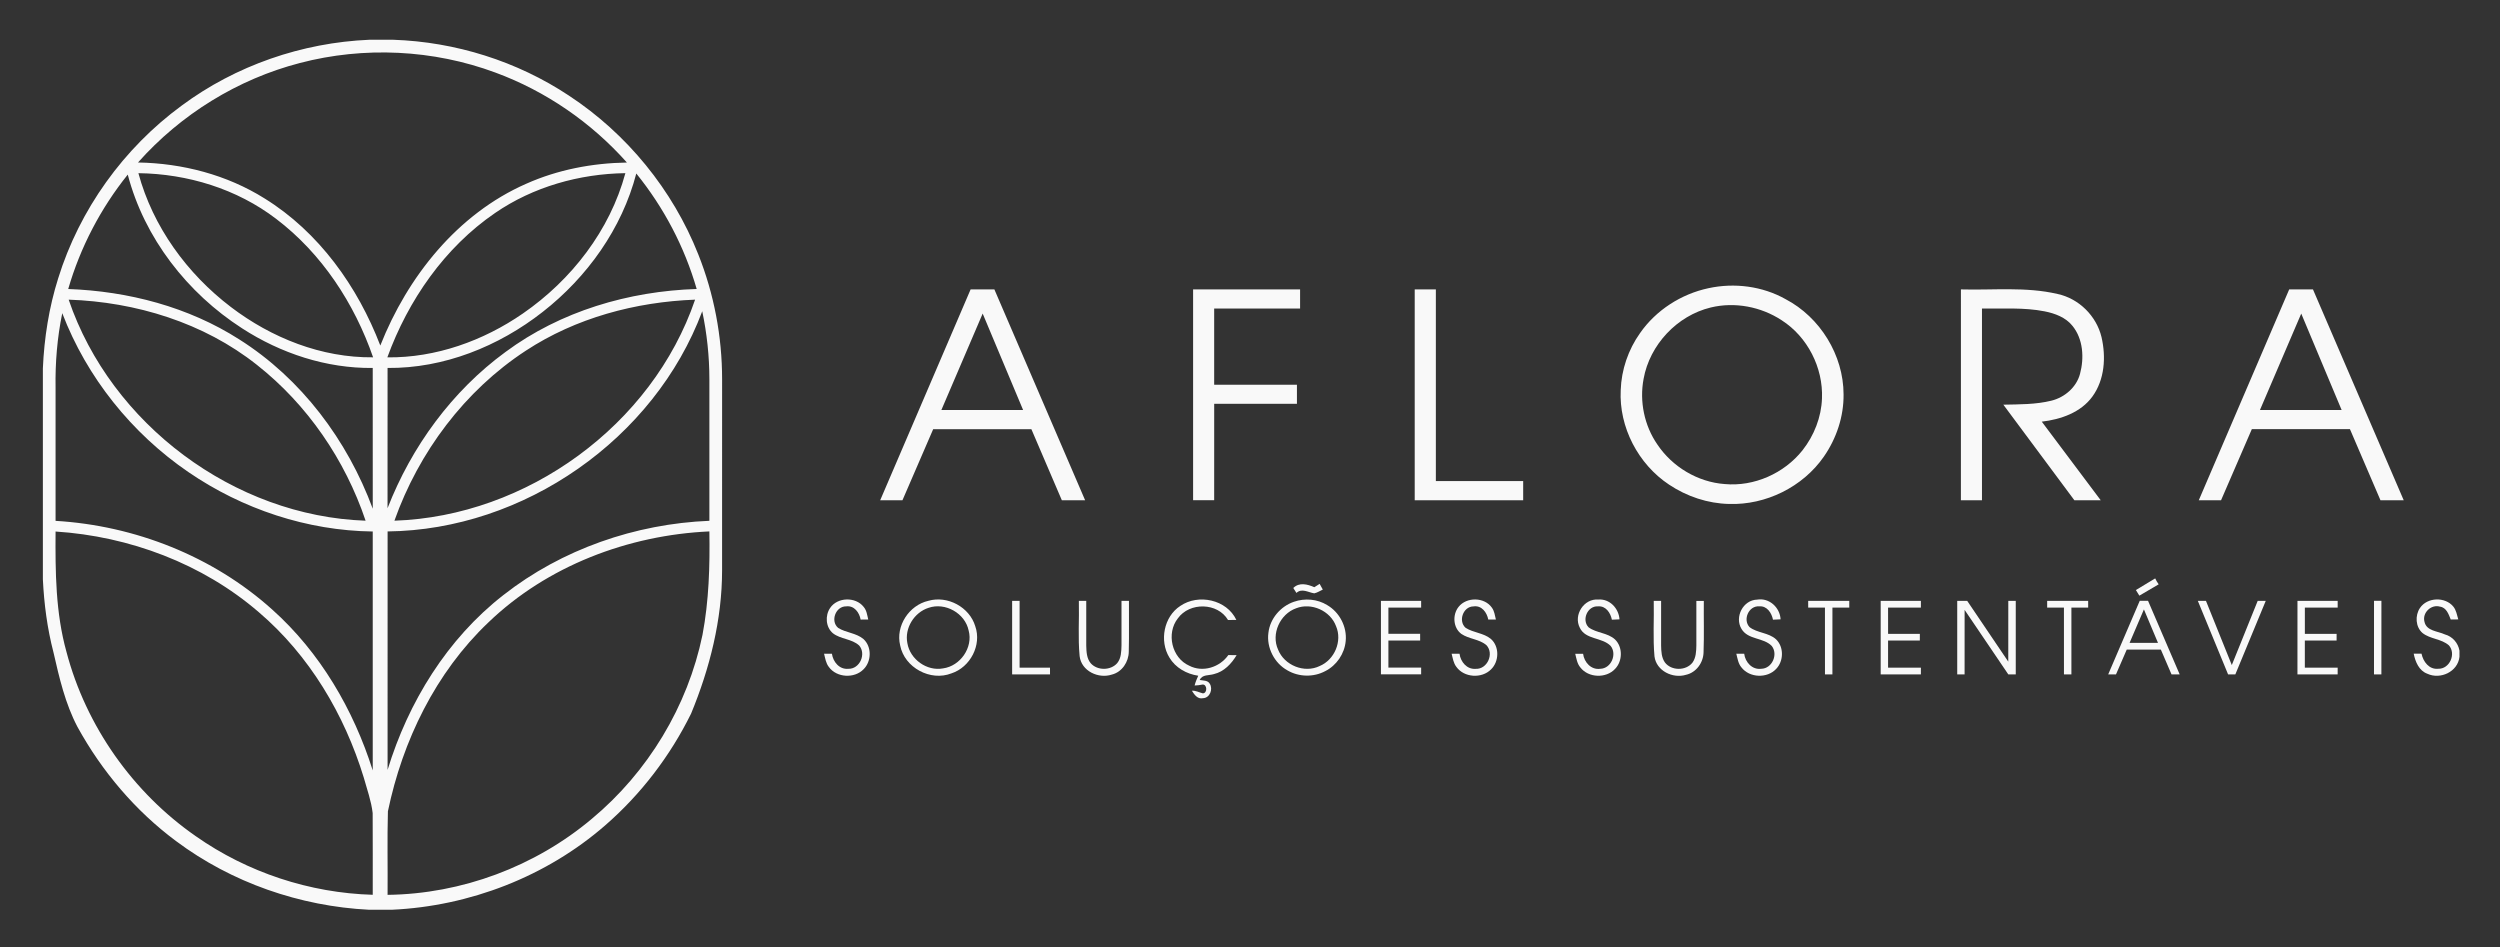 <svg xmlns="http://www.w3.org/2000/svg" xmlns:xlink="http://www.w3.org/1999/xlink" id="Layer_1" x="0px" y="0px" viewBox="0 0 1069 405" style="enable-background:new 0 0 1069 405;" xml:space="preserve"><rect x="0" y="0" width="1069" height="405" fill="#333333" stroke="none"/> <style type="text/css"> .st0{fill:#F9F9F9;} </style> <g> <g> <path class="st0" d="M157.93,17h10.23c26.6,0.91,52.93,9.16,75.13,23.89c24.76,16.28,44.37,40.28,55.28,67.85 c6.75,16.93,10.2,35.15,10.2,53.38c0,27.25,0,54.51-0.01,81.78c0,21.06-5.25,41.85-13.25,61.23 c-8.94,18.13-21.47,34.54-36.74,47.8c-25.17,21.91-57.98,34.56-91.25,36.08h-9.7c-29.58-1.48-58.78-11.61-82.54-29.36 c-17.41-12.92-31.71-29.84-42.14-48.8c-5.25-9.96-7.79-21.02-10.28-31.92c-2.65-10.2-4.02-20.69-4.53-31.22v-90.16 c0.56-13.04,2.61-26.05,6.54-38.51c9.12-29.43,27.97-55.68,52.81-73.88C100.83,27.99,129.18,18.23,157.93,17z M128.27,26.93 c-26.64,6.9-51.01,22-69.26,42.55C77.97,69.8,97,74.74,113.13,84.85c23.21,14.37,39.82,37.66,49.49,62.9 c11.63-29.4,32.94-56.24,62.37-69.17c13.51-6.04,28.32-8.85,43.08-9.08c-15.25-17.15-34.7-30.54-56.24-38.47 C185.26,21.17,155.67,19.76,128.27,26.93z M59.18,74.05c6.17,22.86,20.81,42.97,39.55,57.23c17.35,13.22,38.8,21.76,60.81,21.51 c-7.98-23.02-21.93-44.39-41.46-59.21C101.29,80.76,80.2,74.31,59.18,74.05z M211.73,91.05c-21.62,14.79-37.21,37.33-46.1,61.76 c20.71,0.22,41.03-7.06,57.96-18.76c20.75-14.32,37.2-35.51,43.82-60.01C247.74,74.32,228.01,79.88,211.73,91.05z M29.17,123.58 c25.65,0.94,51.4,7.64,73.14,21.55c26.53,16.75,46.25,43.13,57.08,72.4c-0.03-20.06,0-40.13-0.01-60.19 c-19.81,0.22-39.34-6.24-55.88-16.96c-23.43-15.09-41.77-38.6-48.87-65.72C43.04,89.09,34.32,105.8,29.17,123.58z M272.08,74.19 c-6.13,23.55-20.98,44.3-40.04,59.2c-18.79,14.72-42.25,24.18-66.32,23.95c-0.01,20,0.01,39.99-0.01,59.98 c10.24-26.32,27.58-50.11,50.46-66.83c23.5-17.41,52.69-26,81.73-26.92C292.72,105.59,283.85,88.73,272.08,74.19z M29.36,128.13 c18.1,53.2,70.75,92.59,126.97,94.52c-8.75-26-24.9-49.65-46.5-66.65C87.09,137.97,58.13,129.12,29.36,128.13z M224.83,149.96 c-26.14,17.08-45.77,43.38-56.18,72.69c56.56-1.89,110.23-40.8,128.57-94.52C271.78,129.09,246.24,135.91,224.83,149.96z M300.28,133.09c-20.43,54.63-76.28,93.52-134.54,94.15c-0.02,33.99,0,67.97-0.01,101.96c8.85-28.98,25.47-56.05,49.56-74.78 c24.98-19.58,56.42-30.44,88.04-31.73c-0.01-20.19,0.01-40.38,0-60.57C303.33,152.37,302.28,142.63,300.28,133.09z M26.62,133.91 c-2.15,10.48-3.04,21.2-2.86,31.9c0,18.97,0,37.93,0,56.91c33.87,2,67.3,15.14,92.61,37.9c20.49,18.3,34.78,42.77,43.01,68.82 c0-34.06,0-68.12,0-102.17c-28.05-0.35-55.75-9.59-78.84-25.42C56.31,185.28,37.11,161.35,26.62,133.91z M23.76,227.28 c-0.12,17.23,0,34.74,4.66,51.46c8.35,31.73,28.39,60.14,55.32,78.83c22.06,15.48,48.7,24.28,75.64,25.04 c-0.03-11.66,0.06-23.31-0.03-34.96c-0.61-5.2-2.42-10.17-3.81-15.18c-8.26-27-23.28-52.29-44.89-70.71 C86.58,241.01,55.33,229.31,23.76,227.28z M208.78,266.2c-22.51,21.4-36.64,50.54-42.91,80.72c-0.33,11.89-0.04,23.82-0.14,35.72 c31.71-0.39,63.08-12.1,87.34-32.52c23.96-19.94,41-48.08,47.31-78.63c2.76-14.59,3.2-29.47,2.95-44.26 C268.65,228.81,233.97,241.95,208.78,266.2z"></path> </g> <g> <path class="st0" d="M730.55,123.23c11.08-2.4,23.01-0.9,32.93,4.67c14.81,7.75,24.8,23.96,24.83,40.71 c0.11,9.5-3.04,18.89-8.44,26.66c-8.98,12.94-24.79,20.74-40.51,20.22c-9.12-0.19-18.09-3.21-25.66-8.26 c-13.19-8.74-21.48-24.58-20.68-40.43c0.29-8.71,3.22-17.28,8.27-24.38C708.13,132.6,718.89,125.72,730.55,123.23z M731.52,131.48 c-14.39,3.47-26.1,15.95-28.72,30.51c-1.82,9.65,0.29,20,5.9,28.09c6.4,9.55,17.25,16.06,28.75,16.9 c12.59,1.18,25.48-4.57,33.31-14.44c4.95-6.31,8.05-14.15,8.32-22.19c0.54-13.11-6.17-26.33-17.25-33.42 C753,131.14,741.8,128.99,731.52,131.48z"></path> </g> <g> <path class="st0" d="M415.04,123.74c3.38,0.01,6.77,0.01,10.15,0c12.94,30.05,25.88,60.11,38.81,90.17 c-3.33,0-6.64-0.01-9.96-0.01c-4.33-10.13-8.7-20.25-13.02-30.38c-14-0.02-27.99-0.01-41.99,0c-4.36,10.13-8.76,20.26-13.14,30.39 c-3.18-0.01-6.35,0-9.52,0C389.26,183.85,402.15,153.79,415.04,123.74z M420.19,134.08c-5.89,13.74-11.78,27.49-17.66,41.24 c11.65,0,23.3,0,34.95,0C431.71,161.57,425.96,147.82,420.19,134.08z"></path> </g> <path class="st0" d="M510.17,123.75c15.25-0.01,30.49,0,45.75,0c0,2.72,0,5.45,0,8.17c-12.25,0.01-24.5,0-36.74,0.01 c0.01,10.86,0,21.71,0,32.57c11.8,0,23.6,0,35.39,0c0,2.73,0,5.46,0,8.18c-11.79,0-23.59,0.01-35.38,0 c-0.02,13.74,0,27.48-0.01,41.21c-3,0.01-6.01,0.01-9.01,0.01C510.16,183.86,510.17,153.8,510.17,123.75z"></path> <path class="st0" d="M604.93,123.75c3,0,6.02-0.01,9.04,0c0.01,27.32,0,54.63,0,81.95c12.45-0.01,24.89,0,37.34,0 c0,2.73,0,5.47,0,8.21c-15.46,0-30.92,0-46.38,0C604.92,183.86,604.92,153.8,604.93,123.75z"></path> <path class="st0" d="M838.49,123.75c13.77,0.4,27.79-1.22,41.33,1.96c9.12,1.95,16.63,9.4,18.79,18.45 c1.97,8.47,1.37,18.16-3.89,25.39c-4.98,6.87-13.55,9.8-21.66,10.75c8.4,11.21,16.82,22.4,25.21,33.61 c-3.76,0.01-7.51,0-11.26,0.01c-10.13-13.62-20.25-27.25-30.38-40.88c6.87-0.15,13.86-0.05,20.58-1.72 c5.66-1.42,10.65-5.69,12.2-11.43c1.83-6.83,1.39-14.9-3.23-20.56c-2.91-3.64-7.49-5.32-11.91-6.2 c-8.83-1.74-17.86-1.06-26.78-1.19c0,27.33,0,54.65,0,81.98c-3.01-0.01-6.02,0-9.01,0C838.48,183.86,838.48,153.8,838.49,123.75z"></path> <g> <path class="st0" d="M978.86,123.75c3.38,0,6.77,0,10.16-0.01c12.94,30.05,25.88,60.11,38.81,90.17c-3.32,0-6.63-0.01-9.94,0 c-4.35-10.14-8.7-20.27-13.05-30.4c-13.99,0.01-27.98,0-41.96,0c-4.39,10.14-8.77,20.27-13.16,30.4c-3.18-0.01-6.35,0-9.52,0 C953.07,183.86,965.99,153.81,978.86,123.75z M966.35,175.33c11.65,0,23.29,0.01,34.94,0c-5.75-13.75-11.51-27.5-17.28-41.24 C978.11,147.82,972.23,161.57,966.35,175.33z"></path> </g> <path class="st0" d="M913.3,252.3c2.75-1.66,5.5-3.33,8.26-4.98c0.41,0.88,0.9,1.73,1.49,2.53c-2.76,1.61-5.51,3.22-8.26,4.85 C914.42,254.1,913.68,252.9,913.3,252.3z"></path> <path class="st0" d="M553.01,251.42c2.57-2.54,6.05-1.61,9-0.33c0.56-0.36,1.7-1.07,2.27-1.43c0.34,0.62,1.01,1.83,1.35,2.44 c-1.22,0.55-2.35,1.35-3.67,1.61c-2.57-0.4-5.28-2.32-7.61-0.17C553.88,252.83,553.44,252.12,553.01,251.42z"></path> <path class="st0" d="M354.95,259.98c3.12-4.68,10.88-4.88,14.34-0.49c1.3,1.51,1.52,3.55,1.97,5.41c-1.09,0-2.18,0.01-3.25,0.03 c-0.54-3-2.74-6.09-6.16-5.65c-4.53-0.11-6.9,6.33-3.45,9.21c3.35,2.11,7.72,2.14,10.82,4.77c3.6,3.26,3.47,9.53,0.06,12.9 c-3.92,4.06-11.51,3.65-14.85-0.95c-1.29-1.62-1.56-3.73-2.06-5.67c0.85,0,2.53-0.01,3.36-0.01c0.48,3.48,3.19,6.81,6.99,6.45 c4.9,0.18,7.81-6.37,4.64-9.98c-3.12-2.86-7.87-2.64-11.18-5.2C353.05,268.22,352.74,263.22,354.95,259.98z"></path> <g> <path class="st0" d="M396.95,256.91c8.2-2.37,17.62,2.68,20.07,10.87c2.83,8.06-2.13,17.53-10.18,20.15 c-8.97,3.54-20.09-2.45-21.93-11.95C382.87,267.68,388.73,258.79,396.95,256.91z M397.03,259.91c-6.14,1.97-10.33,8.72-9.04,15.1 c1.14,6.91,8.35,12.1,15.27,10.79c7.38-1.01,12.91-8.94,10.93-16.2C412.66,262.21,404.15,257.43,397.03,259.91z"></path> </g> <path class="st0" d="M432.79,256.93c1.06,0.01,2.12,0.01,3.19,0.01c0,9.52,0,19.04,0,28.56c4.34-0.01,8.66,0.01,13,0 c0,0.72,0.01,2.16,0.01,2.87c-5.4,0-10.8,0-16.2,0C432.79,277.89,432.78,267.41,432.79,256.93z"></path> <path class="st0" d="M461.32,256.93c1.05,0.01,2.1,0.01,3.16,0c0.01,6.37-0.02,12.73,0,19.1c0.07,2.59,0.15,5.47,1.9,7.56 c2.83,3.22,8.54,3.2,11.35-0.05c1.71-2.11,1.75-4.98,1.82-7.55c0-6.36-0.02-12.71,0-19.06c1.06,0,2.11,0.01,3.19,0.01 c-0.07,7.24,0.12,14.49-0.08,21.71c-0.04,4.38-2.87,8.72-7.24,9.8c-5.72,1.9-13.04-1.52-13.77-7.87 C460.9,272.73,461.51,264.81,461.32,256.93z"></path> <path class="st0" d="M504.72,259.08c7.74-5.29,19.84-2.7,23.94,6c-0.89,0.01-2.67,0.02-3.56,0.03c-4.44-7.52-16.45-7.7-21.45-0.7 c-5.03,6.37-2.63,16.93,4.86,20.24c5.78,3.02,13.08,0.69,16.72-4.54c0.89,0.01,2.65,0.03,3.55,0.03c-2.2,3.68-5.39,7.08-9.71,8.1 c-2.13,0.69-4.97,0.06-6.07,2.52c1.45,0.28,3.45,0.09,4.3,1.61c1.46,2.32,0.05,6.08-2.91,6.18c-2.31,0.51-3.69-1.52-4.75-3.2 c1.66-0.11,3.11,0.73,4.68,1.13c2.02-0.04,1.92-3.84-0.06-3.78c-1.15,0.25-2.3,0.39-3.45,0.42c0.36-1.45,0.95-2.83,1.56-4.18 c-4.97-0.73-9.74-3.39-12.34-7.78C495.68,274.07,497.63,263.66,504.72,259.08z"></path> <g> <path class="st0" d="M553.28,257.32c4.64-1.63,10-1.19,14.21,1.41c5.29,3.05,8.55,9.3,7.93,15.4c-0.49,5.4-3.9,10.41-8.74,12.84 c-4.97,2.67-11.28,2.54-16.14-0.3c-5.62-3.09-9.05-9.75-8.16-16.12C543.06,264.52,547.57,259.26,553.28,257.32z M554.22,260.1 c-6.86,2.44-10.79,10.96-7.71,17.68c2.66,6.72,11.22,10.21,17.77,7.02c6.37-2.65,9.77-10.67,7.01-17.05 C568.87,261.16,560.76,257.53,554.22,260.1z"></path> </g> <path class="st0" d="M590.49,256.94c5.72-0.01,11.45,0,17.19-0.01c0,0.73,0,2.16,0,2.87c-4.67,0-9.33,0.01-14,0 c-0.01,3.75-0.01,7.49,0,11.22c4.52-0.01,9.05,0,13.57,0c0,0.72,0.01,2.16,0.01,2.87c-4.53-0.01-9.05,0-13.58,0 c-0.01,3.86-0.01,7.72,0,11.59c4.67-0.01,9.34,0,14.01,0c-0.01,0.96-0.02,1.92-0.01,2.87c-5.73,0-11.46,0-17.19,0 C590.48,277.89,590.48,267.41,590.49,256.94z"></path> <path class="st0" d="M623.69,259.5c3.43-4.35,11.11-4.22,14.28,0.39c1.05,1.45,1.24,3.3,1.67,5.01c-0.82,0-2.44,0.02-3.26,0.02 c-0.56-3.04-2.84-6.15-6.3-5.62c-4.44,0.02-6.66,6.26-3.39,9.15c3.32,2.15,7.66,2.17,10.77,4.72c3.76,3.24,3.63,9.7,0.1,13.07 c-3.95,4-11.5,3.54-14.8-1.07c-1.27-1.62-1.54-3.7-2.04-5.63c1.11,0.01,2.24,0.01,3.37-0.01c0.45,3.47,3.14,6.77,6.92,6.47 c4.98,0.24,7.95-6.48,4.62-10.09c-3.04-2.65-7.46-2.6-10.74-4.84C621.32,268.48,621,262.83,623.69,259.5z"></path> <path class="st0" d="M675.5,268.37c-2.76-5.43,1.79-12.48,7.91-12.01c4.9-0.4,8.77,3.78,9.09,8.47c-1.1,0.04-2.19,0.08-3.26,0.15 c-0.57-2.87-2.54-5.96-5.87-5.7c-4.51-0.35-7.17,5.75-4.11,8.94c3.37,2.52,8.15,2.29,11.32,5.21c3.38,3.26,3.26,9.28,0.02,12.6 c-3.83,4.13-11.39,3.86-14.83-0.62c-1.4-1.63-1.69-3.84-2.2-5.85c0.85,0,2.53,0,3.36,0c0.46,3.64,3.45,6.99,7.38,6.41 c4.62-0.13,7.21-6.19,4.43-9.75C685.05,272.41,677.94,273.63,675.5,268.37z"></path> <path class="st0" d="M707.14,256.94c0.79,0,2.36,0,3.15,0c0.01,6.36-0.01,12.72,0,19.09c0.05,2.48,0.15,5.17,1.65,7.27 c2.76,3.58,8.94,3.6,11.74,0.06c1.53-2.1,1.63-4.83,1.68-7.34c0.01-6.36-0.02-12.71,0-19.07c0.8,0,2.39,0,3.19,0 c-0.08,7.28,0.16,14.59-0.11,21.87c-0.04,4.45-3.09,8.76-7.53,9.73c-5.63,1.71-12.65-1.69-13.45-7.83 C706.74,272.81,707.32,264.85,707.14,256.94z"></path> <path class="st0" d="M744.68,268.95c-3.09-5.05,0.64-12.41,6.67-12.55c5.17-0.88,9.75,3.35,10.03,8.42 c-1.09,0.04-2.18,0.09-3.25,0.16c-0.58-2.88-2.55-5.99-5.9-5.71c-4.47-0.32-7.12,5.69-4.12,8.89c3.33,2.56,8.13,2.31,11.32,5.21 c3.43,3.27,3.31,9.33,0.04,12.68c-3.84,4.11-11.38,3.82-14.82-0.66c-1.4-1.63-1.68-3.84-2.2-5.84c0.85,0,2.53,0,3.37,0 c0.44,3.6,3.4,6.93,7.28,6.42c4.67-0.06,7.33-6.18,4.5-9.76C754.04,272.54,747.46,273.62,744.68,268.95z"></path> <path class="st0" d="M773.18,256.93c5.86,0.01,11.71,0,17.57,0.01c0,0.72,0,2.16,0,2.87c-2.41-0.03-4.81,0.01-7.2-0.01 c-0.01,9.52,0,19.04-0.01,28.56c-0.79,0-2.39,0-3.18,0c-0.01-9.52-0.01-19.03-0.01-28.56c-2.39,0.03-4.79-0.03-7.16,0.01 C773.19,259.08,773.18,257.65,773.18,256.93z"></path> <path class="st0" d="M804.18,256.94c5.72-0.01,11.45,0,17.19,0c0,0.72,0,2.15,0,2.87c-4.68,0-9.36,0.01-14.03,0 c-0.01,3.74-0.01,7.49,0.01,11.23c4.52-0.02,9.05-0.01,13.58-0.01c0,0.72-0.01,2.16-0.01,2.87c-4.53-0.01-9.06,0-13.58,0 c-0.01,3.86-0.01,7.72,0,11.59c4.68-0.01,9.36,0,14.04,0.01c0,0.72-0.01,2.15-0.01,2.87c-5.74,0-11.46,0-17.19,0 C804.17,277.89,804.19,267.42,804.18,256.94z"></path> <path class="st0" d="M836.91,256.94c1.41,0,2.83,0,4.26-0.02c5.86,8.66,11.71,17.34,17.57,26c0.01-8.66,0-17.33,0.01-25.99 c1.06,0.01,2.11,0.02,3.19,0.01c-0.01,10.47,0,20.95,0,31.42c-0.8,0.01-2.39,0.01-3.19,0.01c-6.24-9.19-12.45-18.4-18.68-27.58 c-0.02,9.19,0.01,18.39-0.01,27.58c-0.79,0-2.37,0-3.15-0.01C836.9,277.89,836.9,267.41,836.91,256.94z"></path> <path class="st0" d="M875.37,256.94c5.84-0.01,11.69,0,17.53,0c0,0.72,0,2.15,0,2.87c-2.4-0.04-4.79,0.02-7.17-0.01 c0,9.53,0,19.04,0,28.57c-0.79,0-2.39-0.01-3.18-0.01c-0.01-9.52,0-19.04-0.01-28.56c-2.4,0.02-4.79-0.02-7.17,0.01 C875.37,259.09,875.37,257.65,875.37,256.94z"></path> <g> <path class="st0" d="M914.96,256.89c1.17,0.02,2.34,0.02,3.54,0.01c4.5,10.49,9.02,20.98,13.53,31.47c-0.87,0-2.62,0-3.49,0 c-1.51-3.54-3.04-7.06-4.55-10.59c-4.87,0-9.74,0-14.6,0c-1.52,3.53-3.07,7.05-4.59,10.59c-0.83,0-2.5-0.01-3.33-0.01 C905.95,277.87,910.45,267.38,914.96,256.89z M910.61,274.89c4.05,0.01,8.09,0.01,12.15,0.01c-2.01-4.78-4-9.55-6.02-14.32 C914.68,265.34,912.65,270.12,910.61,274.89z"></path> </g> <path class="st0" d="M939.79,256.93c1.15,0.01,2.31,0.01,3.48,0c3.68,9.15,7.35,18.31,11.05,27.45c3.7-9.15,7.37-18.31,11.07-27.45 c1.14,0.01,2.28,0.01,3.44,0.01c-4.33,10.48-8.67,20.95-13,31.43c-1.05-0.01-2.08-0.01-3.1,0 C948.42,277.89,944.1,267.42,939.79,256.93z"></path> <path class="st0" d="M982.4,256.94c5.73,0,11.46,0,17.19,0c0,0.72,0,2.15,0,2.87c-4.68,0-9.36,0.01-14.03,0 c-0.02,3.74-0.02,7.49,0,11.23c4.52-0.02,9.05-0.01,13.58-0.01c0,0.72-0.01,2.16-0.01,2.87c-4.53-0.01-9.05,0-13.58,0 c0,3.86,0,7.72,0,11.59c4.68-0.01,9.36,0,14.04,0.01c0,0.72-0.01,2.15-0.01,2.87c-5.73,0-11.46,0-17.19,0 C982.4,277.89,982.4,267.41,982.4,256.94z"></path> <path class="st0" d="M1015.13,256.9c1.04,0.01,2.09,0.01,3.16,0.01c-0.01,10.48,0,20.97-0.01,31.46c-0.79,0-2.37,0-3.16-0.01 C1015.13,277.88,1015.12,267.39,1015.13,256.9z"></path> <path class="st0" d="M1034.77,259.98c3.1-4.64,10.75-4.88,14.26-0.62c1.28,1.56,1.55,3.63,2.14,5.5c-1.09,0.01-2.17,0.02-3.23,0.04 c-0.91-2.25-1.83-5.13-4.63-5.51c-3.8-1.09-7.66,2.69-6.6,6.5c0.85,3.97,5.67,3.96,8.7,5.38c3.27,0.88,5.66,3.63,6.26,6.94v2.65 c-0.69,6.37-8.17,9.84-13.74,7.23c-3.61-1.33-5.13-5.1-5.83-8.57c1.1,0,2.21,0,3.34,0c0.72,3.41,3.23,6.84,7.12,6.44 c4.9,0.17,7.78-6.39,4.6-9.99c-3.2-2.85-7.99-2.66-11.31-5.31C1032.86,268.07,1032.61,263.17,1034.77,259.98z"></path> </g> </svg>